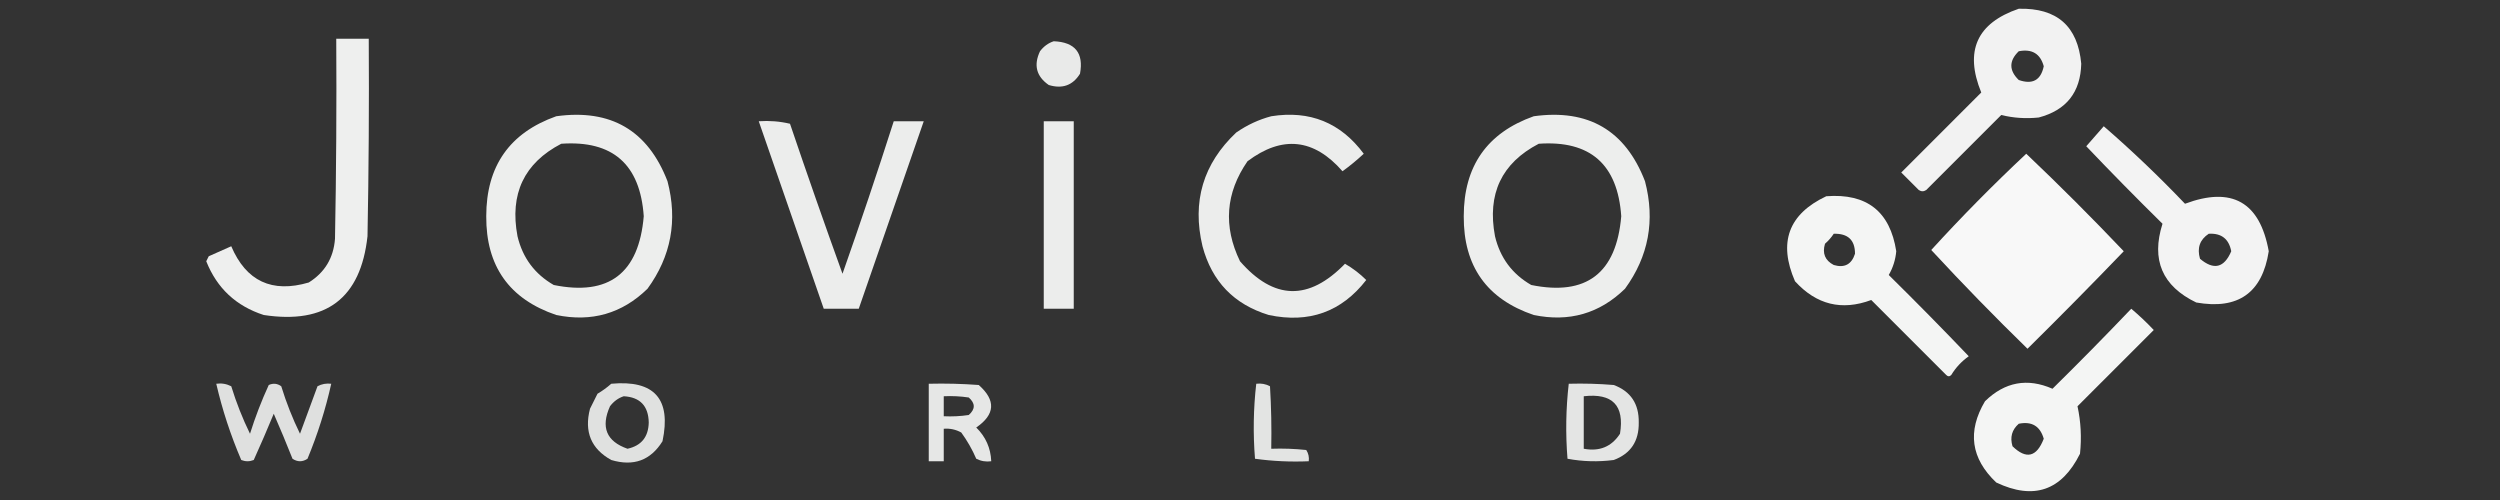 <?xml version="1.0" encoding="UTF-8"?>
<!DOCTYPE svg PUBLIC "-//W3C//DTD SVG 1.1//EN" "http://www.w3.org/Graphics/SVG/1.1/DTD/svg11.dtd">
<svg xmlns="http://www.w3.org/2000/svg" version="1.1" width="1000px" height="200px" style="shape-rendering:geometricPrecision; text-rendering:geometricPrecision; image-rendering:optimizeQuality; fill-rule:evenodd; clip-rule:evenodd" xmlns:xlink="http://www.w3.org/1999/xlink">
<rect width="100%" height="100%" fill="#333333" stroke="none"/>
<g><path style="opacity:0.941" fill="#fefefe" d="M 807.5,3.5 C 822.783,3.124 831.116,10.457 832.5,25.5C 832.209,36.915 826.542,44.081 815.5,47C 810.363,47.537 805.363,47.204 800.5,46C 790.5,56 780.5,66 770.5,76C 769.5,76.667 768.5,76.667 767.5,76C 765.167,73.667 762.833,71.333 760.5,69C 771.167,58.333 781.833,47.667 792.5,37C 785.719,20.404 790.719,9.237 807.5,3.5 Z M 807.5,20.5 C 812.796,19.473 816.13,21.473 817.5,26.5C 816.341,32.091 813.008,33.924 807.5,32C 803.555,28.169 803.555,24.336 807.5,20.5 Z"/></g>
<g><path style="opacity:0.92" fill="#fefffe" d="M 134.5,15.5 C 138.833,15.5 143.167,15.5 147.5,15.5C 147.667,41.835 147.5,68.169 147,94.5C 144.286,119.302 130.453,129.802 105.5,126C 94.428,122.427 86.762,115.26 82.5,104.5C 82.833,103.833 83.167,103.167 83.5,102.5C 86.5,101.167 89.5,99.833 92.5,98.5C 98.468,112.483 108.802,117.316 123.5,113C 129.926,108.991 133.426,103.157 134,95.5C 134.5,68.835 134.667,42.169 134.5,15.5 Z"/></g>
<g><path style="opacity:0.897" fill="#fefffe" d="M 421.5,16.5 C 430.034,16.861 433.534,21.194 432,29.5C 429.103,34.155 424.937,35.655 419.5,34C 414.542,30.56 413.375,26.06 416,20.5C 417.5,18.531 419.333,17.198 421.5,16.5 Z"/></g>
<g><path style="opacity:0.917" fill="#fefffe" d="M 222.5,46.5 C 244.317,43.484 259.151,52.151 267,72.5C 271.115,88.195 268.449,102.528 259,115.5C 248.814,125.426 236.648,128.926 222.5,126C 203.722,119.635 194.389,106.469 194.5,86.5C 194.502,66.459 203.835,53.125 222.5,46.5 Z M 224.5,57.5 C 245.068,56.059 256.068,65.725 257.5,86.5C 255.554,109.314 243.554,118.481 221.5,114C 213.887,109.625 209.054,103.125 207,94.5C 203.803,77.57 209.636,65.237 224.5,57.5 Z"/></g>
<g><path style="opacity:0.907" fill="#fefffe" d="M 508.5,46.5 C 523.933,44.056 536.267,49.056 545.5,61.5C 542.837,63.992 540.004,66.326 537,68.5C 525.558,55.397 512.892,54.064 499,64.5C 490.236,77.187 489.236,90.52 496,104.5C 509.553,120.068 523.553,120.401 538,105.5C 541.134,107.312 543.968,109.479 546.5,112C 536.602,124.748 523.602,129.415 507.5,126C 493.586,121.752 484.753,112.586 481,98.5C 476.751,80.651 481.251,65.484 494.5,53C 498.877,49.975 503.544,47.808 508.5,46.5 Z"/></g>
<g><path style="opacity:0.917" fill="#fefffe" d="M 613.5,46.5 C 635.317,43.484 650.151,52.151 658,72.5C 662.115,88.195 659.449,102.528 650,115.5C 639.814,125.426 627.648,128.926 613.5,126C 594.722,119.635 585.389,106.469 585.5,86.5C 585.502,66.459 594.835,53.125 613.5,46.5 Z M 615.5,57.5 C 636.068,56.059 647.068,65.725 648.5,86.5C 646.554,109.314 634.554,118.481 612.5,114C 604.887,109.625 600.054,103.125 598,94.5C 594.803,77.57 600.636,65.237 615.5,57.5 Z"/></g>
<g><path style="opacity:0.908" fill="#fefffe" d="M 303.5,48.5 C 307.767,48.203 311.934,48.536 316,49.5C 322.803,69.575 329.803,89.575 337,109.5C 344.141,89.243 350.975,68.909 357.5,48.5C 361.5,48.5 365.5,48.5 369.5,48.5C 360.833,73.5 352.167,98.5 343.5,123.5C 338.833,123.5 334.167,123.5 329.5,123.5C 320.833,98.5 312.167,73.5 303.5,48.5 Z"/></g>
<g><path style="opacity:0.909" fill="#fefffe" d="M 417.5,48.5 C 421.5,48.5 425.5,48.5 429.5,48.5C 429.5,73.5 429.5,98.5 429.5,123.5C 425.5,123.5 421.5,123.5 417.5,123.5C 417.5,98.5 417.5,73.5 417.5,48.5 Z"/></g>
<g><path style="opacity:0.945" fill="#fefefe" d="M 841.5,50.5 C 852.747,60.243 863.58,70.576 874,81.5C 892.786,74.475 903.953,80.808 907.5,100.5C 904.919,117.138 895.252,123.972 878.5,121C 864.899,114.45 860.399,103.95 865,89.5C 854.652,79.319 844.486,68.986 834.5,58.5C 836.856,55.814 839.189,53.147 841.5,50.5 Z M 883.5,93.5 C 888.546,93.213 891.546,95.546 892.5,100.5C 889.668,107.166 885.501,108.166 880,103.5C 878.756,99.191 879.923,95.858 883.5,93.5 Z"/></g>
<g><path style="opacity:0.97" fill="#fefefe" d="M 810.5,61.5 C 823.812,74.146 836.812,87.146 849.5,100.5C 836.847,113.653 824.014,126.653 811,139.5C 797.791,126.626 784.958,113.459 772.5,100C 784.633,86.7 797.3,73.867 810.5,61.5 Z"/></g>
<g><path style="opacity:0.951" fill="#fefffe" d="M 730.5,78.5 C 746.708,77.254 756.041,84.587 758.5,100.5C 758.19,103.912 757.19,107.079 755.5,110C 766.348,120.681 777.014,131.514 787.5,142.5C 784.644,144.522 782.311,147.022 780.5,150C 779.833,150.667 779.167,150.667 778.5,150C 768.473,139.973 758.473,129.973 748.5,120C 736.724,124.393 726.557,121.893 718,112.5C 711.231,96.962 715.398,85.629 730.5,78.5 Z M 733.5,93.5 C 739.177,93.347 742.011,96.014 742,101.5C 740.634,105.766 737.801,107.266 733.5,106C 730.009,104.179 728.843,101.346 730,97.5C 731.376,96.295 732.542,94.962 733.5,93.5 Z"/></g>
<g><path style="opacity:0.952" fill="#fefffe" d="M 852.5,123.5 C 855.631,126.129 858.631,128.962 861.5,132C 851.442,142.058 841.275,152.225 831,162.5C 832.347,168.704 832.681,175.037 832,181.5C 824.645,196.285 813.478,200.119 798.5,193C 788.351,183.382 786.851,172.548 794,160.5C 801.942,152.761 810.942,151.094 821,155.5C 831.702,144.965 842.202,134.298 852.5,123.5 Z M 807.5,169.5 C 812.717,168.439 816.05,170.439 817.5,175.5C 814.668,182.841 810.501,183.841 805,178.5C 803.927,174.9 804.76,171.9 807.5,169.5 Z"/></g>
<g><path style="opacity:0.846" fill="#fefffe" d="M 86.5,153.5 C 88.604,153.201 90.604,153.534 92.5,154.5C 94.519,161.065 97.019,167.399 100,173.5C 102.093,166.819 104.593,160.319 107.5,154C 109.259,153.202 110.926,153.369 112.5,154.5C 114.519,161.065 117.019,167.399 120,173.5C 122.333,167.167 124.667,160.833 127,154.5C 128.699,153.594 130.533,153.261 132.5,153.5C 130.218,163.742 127.052,173.742 123,183.5C 121,184.833 119,184.833 117,183.5C 114.589,177.425 112.089,171.425 109.5,165.5C 106.921,171.749 104.254,177.916 101.5,184C 99.833,184.667 98.167,184.667 96.5,184C 92.258,174.108 88.925,163.941 86.5,153.5 Z"/></g>
<g><path style="opacity:0.854" fill="#fefffe" d="M 244.5,153.5 C 261.744,151.91 268.577,159.577 265,176.5C 260.242,184.16 253.408,186.66 244.5,184C 236.443,179.53 233.61,172.697 236,163.5C 237,161.5 238,159.5 239,157.5C 241.015,156.303 242.849,154.97 244.5,153.5 Z M 249.5,158.5 C 256.03,158.865 259.363,162.365 259.5,169C 259.373,174.778 256.54,178.278 251,179.5C 242.565,176.545 240.232,170.879 244,162.5C 245.5,160.531 247.333,159.198 249.5,158.5 Z"/></g>
<g><path style="opacity:0.882" fill="#fefffe" d="M 371.5,153.5 C 378.175,153.334 384.842,153.5 391.5,154C 398.423,160.118 398.09,165.785 390.5,171C 394.279,174.724 396.279,179.224 396.5,184.5C 394.396,184.799 392.396,184.466 390.5,183.5C 388.879,179.756 386.879,176.256 384.5,173C 382.323,171.798 379.989,171.298 377.5,171.5C 377.5,175.833 377.5,180.167 377.5,184.5C 375.5,184.5 373.5,184.5 371.5,184.5C 371.5,174.167 371.5,163.833 371.5,153.5 Z M 377.5,158.5 C 380.85,158.335 384.183,158.502 387.5,159C 390.167,161.333 390.167,163.667 387.5,166C 384.183,166.498 380.85,166.665 377.5,166.5C 377.5,163.833 377.5,161.167 377.5,158.5 Z"/></g>
<g><path style="opacity:0.866" fill="#fefffe" d="M 502.5,153.5 C 504.467,153.261 506.301,153.594 508,154.5C 508.5,162.827 508.666,171.16 508.5,179.5C 513.179,179.334 517.845,179.501 522.5,180C 523.38,181.356 523.714,182.856 523.5,184.5C 516.245,184.813 509.079,184.48 502,183.5C 501.193,173.423 501.36,163.423 502.5,153.5 Z"/></g>
<g><path style="opacity:0.873" fill="#fefffe" d="M 627.5,153.5 C 633.509,153.334 639.509,153.501 645.5,154C 652.281,156.53 655.615,161.53 655.5,169C 655.615,176.47 652.281,181.47 645.5,184C 639.251,184.809 633.084,184.642 627,183.5C 626.193,173.423 626.36,163.423 627.5,153.5 Z M 633.5,158.5 C 645.011,157.176 649.845,162.176 648,173.5C 644.634,178.686 639.801,180.686 633.5,179.5C 633.5,172.5 633.5,165.5 633.5,158.5 Z"/></g>
</svg>
